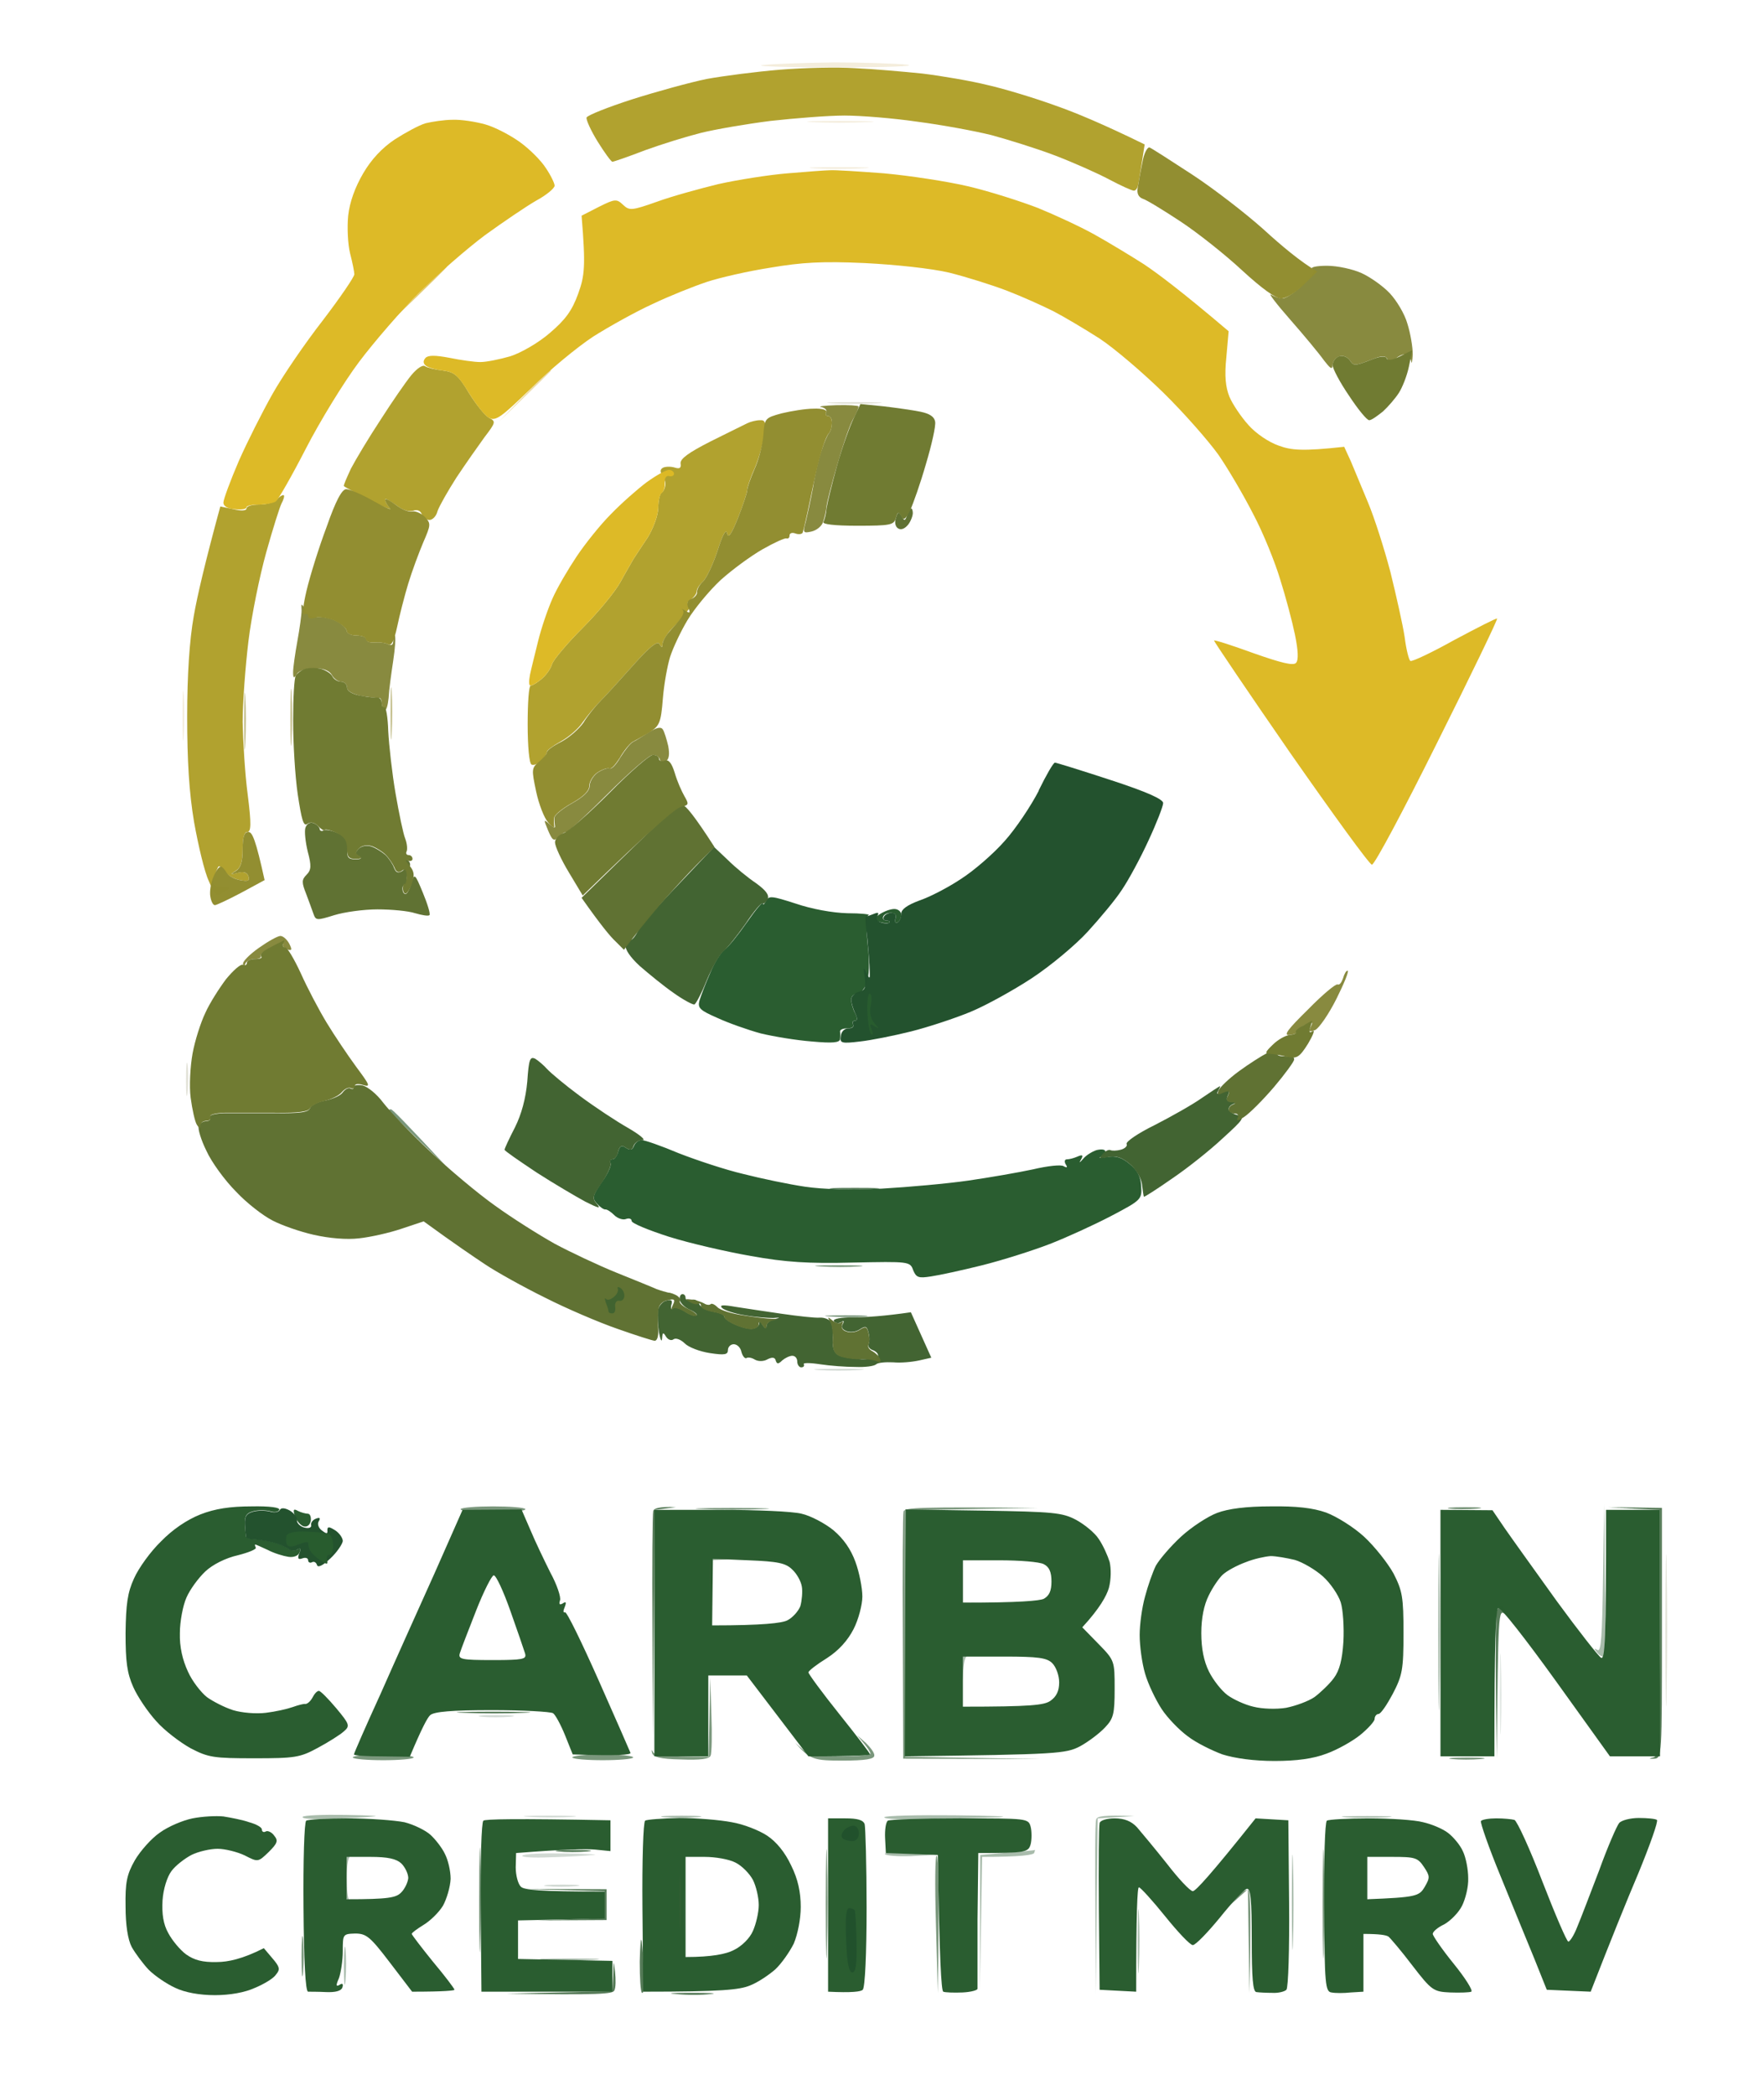 <svg version="1.2" xmlns="http://www.w3.org/2000/svg" viewBox="0 0 458 544" width="458" height="544">
	<title>carbon-credit-mrv</title>
	<style>
		.s0 { opacity: .14;fill: #2e573c } 
		.s1 { opacity: .22;fill: #cfb063 } 
		.s2 { opacity: .25;fill: #89895f } 
		.s3 { opacity: .41;fill: #2e5c35 } 
		.s4 { opacity: .64;fill: #2f5d33 } 
		.s5 { opacity: .82;fill: #315e34 } 
		.s6 { opacity: .95;fill: #838536 } 
		.s7 { opacity: .99;fill: #295c2f } 
		.s8 { opacity: .99;fill: #b1a12e } 
		.s9 { opacity: .99;fill: #918d30 } 
		.s10 { opacity: 1;fill: #707b32 } 
		.s11 { opacity: .24;fill: #406147 } 
		.s12 { opacity: .51;fill: #dcba54 } 
		.s13 { opacity: .62;fill: #9f9644 } 
		.s14 { opacity: .75;fill: #dbb941 } 
		.s15 { opacity: .99;fill: #416331 } 
		.s16 { opacity: .99;fill: #22512d } 
		.s17 { opacity: .99;fill: #5f7132 } 
		.s18 { opacity: .99;fill: #ddba26 } 
	</style>
	<g id="Background">
		<path id="Path 0" class="s0" d="m389.4 439.5c0 9.4 0.2 13.4 0.3 9 0.2-4.4 0.2-12.1 0-17-0.1-4.9-0.3-1.4-0.3 8z"/>
		<path id="Path 1" class="s1" d="m198 16.9c-2.5 0.3 6.1 0.6 19 0.6 12.9 0 21.3-0.3 18.5-0.7-2.8-0.3-11.3-0.6-19-0.6-7.7 0.1-16 0.4-18.5 0.7zm13 14.8c3.6 0.2 9.9 0.2 14 0 4.1-0.1 1.2-0.3-6.5-0.3-7.7 0-11.1 0.1-7.5 0.3z"/>
		<path id="Path 2" class="s2" d="m432.4 423.5c0 17.6 0.2 24.6 0.3 15.5 0.2-9.1 0.2-23.5 0-32-0.1-8.5-0.3-1.1-0.3 16.5z"/>
		<path id="Path 3" class="s3" d="m373.4 423.5c0 18.1 0.2 25.8 0.3 17 0.2-8.8 0.2-23.6 0-33-0.1-9.4-0.3-2.1-0.3 16zm42.8-13.8c-0.2 15.1-0.5 19.2-1.4 18.7-1-0.6-1-0.4-0.1 0.7 0.7 0.8 1.5 1.2 1.8 0.9 0.2-0.3 0.4-9.3 0.2-20l-0.2-19.5z"/>
		<path id="Path 4" class="s4" d="m376.5 391.7c1.6 0.2 4.8 0.2 7 0 2.2-0.2 0.9-0.4-3-0.4-3.9 0-5.6 0.2-4 0.4zm0.5 65c1.9 0.2 5.3 0.2 7.5 0 2.2-0.2 0.6-0.4-3.5-0.4-4.1 0-5.9 0.2-4 0.4z"/>
		<path id="Path 5" class="s5" d="m424.3 391.7l6.7 0.3c0 61.7-0.1 64-1.8 64.3q-1.8 0.4 0.3 0.3c2-0.1 2-0.8 2-32.6v-32.5l-14-0.2zm-35.7 26.7c-0.2 0.7-0.3 9.5-0.2 19.7l0.2 18.5c0.4-38.2 0.4-39 2.2-37.5 1.6 1.3 1.7 1.3 0.7-0.3-0.6-0.9-1.3-1.7-1.8-1.7-0.4 0-0.9 0.5-1.1 1.3z"/>
		<path id="Path 6" class="s6" d="m340.7 69.8c0.9 0.5 0.2 1.7-2.5 4.2-2 2-4.4 3.5-5.2 3.5-0.8 0-2.2-0.5-3-1-0.8-0.5 1.4 2.4 5 6.5 3.6 4.1 7.5 8.8 8.7 10.5 1.7 2.2 2.2 2.6 2.3 1.3 0-1 0.8-2 1.8-2.3 0.9-0.3 2.1 0.2 2.7 1.1 0.9 1.4 1.3 1.4 5 0 3.2-1.3 4.1-1.4 4.7-0.4 0.6 1 1 1 2 0.1 0.6-0.7 1.8-1.3 2.5-1.3 0.7 0 1.5 0.8 1.7 1.8 0.1 0.9 0.3 0.1 0.4-1.8 0-1.9-0.6-5.5-1.4-8-0.7-2.5-2.8-6-4.6-7.9-1.8-1.9-5.1-4.2-7.3-5.2-2.2-1-6.2-1.9-9-1.9-2.7 0-4.4 0.4-3.8 0.8z"/>
		<path id="Path 7" class="s7" d="m374 424v32h14c0-30.7 0.4-38.2 1-38.5 0.6-0.3 7.3 8.3 15 19l14 19.5h13v-64h-14c0 34.7-0.3 38.9-1.3 38.4-0.6-0.3-5.8-6.9-11.5-14.7-5.6-7.8-11.7-16.3-13.5-18.9l-3.2-4.7-13.5-0.1zm-324 48.1c-2.5 0.5-6.3 2.1-8.5 3.7-2.2 1.5-5.1 4.8-6.5 7.2-2.1 3.7-2.5 5.8-2.4 12 0 4.8 0.6 8.6 1.6 10.5 0.9 1.6 2.9 4.3 4.4 5.9 1.6 1.6 4.7 3.7 6.9 4.7 2.5 1.2 6.3 1.9 10.3 1.9 3.9 0 7.8-0.7 10.4-1.9 2.4-1 4.9-2.5 5.5-3.5 1.1-1.3 0.9-2-1-4.2l-2.2-2.6c-5.5 2.8-9.3 3.6-12.2 3.6-3.7 0.1-5.9-0.5-8-2-1.5-1.1-3.6-3.6-4.6-5.5-1.3-2.3-1.7-5-1.5-8.5 0.2-3 1.2-6.1 2.3-7.6 1.1-1.5 3.5-3.3 5.2-4.2 1.8-0.9 4.9-1.6 6.8-1.6 1.9 0 5.1 0.8 7 1.7 3.5 1.8 3.5 1.8 6.3-0.9 2.2-2.2 2.5-2.9 1.4-4.2-0.6-0.9-1.7-1.4-2.2-1.1-0.5 0.3-1 0.1-1-0.5 0-0.6-1.5-1.4-3.3-1.9-1.7-0.6-4.8-1.2-6.7-1.5-1.9-0.2-5.5 0-8 0.5z"/>
		<path id="Path 8" class="s8" d="m202.5 18.1c-6.1 0.5-14.6 1.6-19 2.4-4.4 0.9-13.1 3.3-19.4 5.3-6.2 2-11.5 4.1-11.8 4.7-0.2 0.5 1.1 3.4 2.9 6.3 1.8 2.9 3.5 5.2 3.8 5.2 0.3 0 4.1-1.3 8.5-3 4.4-1.6 10.9-3.6 14.5-4.5 3.6-0.9 11.7-2.3 18-3.1 6.3-0.7 15-1.4 19.3-1.4 4.2 0 12.8 0.7 18.9 1.6 6.2 0.8 14.9 2.4 19.3 3.5 4.4 1.2 11.8 3.5 16.5 5.3 4.7 1.8 11 4.6 14 6.2 3 1.6 5.9 2.9 6.4 2.9 0.5 0 1-0.7 1.1-1.5 0.2-0.8 0.6-3.5 1-6l0.7-4.5c-10.6-5.2-18-8.3-23.2-10.1-5.2-1.9-13.1-4.3-17.5-5.3-4.4-1.1-12.1-2.4-17-3-4.9-0.5-12.8-1.2-17.5-1.4-4.7-0.3-13.4-0.1-19.5 0.4z"/>
		<path id="Path 9" class="s9" d="m296.6 42.2c-0.5 2.4-1 5.3-1.2 6.5-0.3 1.5 0.2 2.5 1.3 2.9 1 0.3 5.4 3 9.8 5.9 4.4 2.9 11.6 8.6 16 12.7 5 4.6 8.8 7.4 10.2 7.3 1.2 0 3.8-1.6 5.7-3.5l3.6-3.5c-4.3-2.5-9.3-6.7-14-11-4.7-4.2-13-10.6-18.5-14.2-5.5-3.6-10.5-6.8-11-7-0.6-0.2-1.5 1.5-1.9 3.9z"/>
		<path id="Path 10" class="s10" d="m363.5 92.5c-2 1-3.2 1.2-3.5 0.5-0.3-0.7-1.9-0.5-4.5 0.6-3.7 1.4-4.1 1.4-5 0-0.6-0.9-1.8-1.4-2.8-1.1-0.9 0.3-1.7 1.3-1.7 2.3 0 0.9 1.9 4.5 4.3 8 2.3 3.5 4.6 6.3 5.2 6.3 0.6 0 2.1-1.1 3.6-2.3 1.4-1.3 3.2-3.4 4.1-4.8 0.9-1.4 2.1-4.4 2.6-6.8 0.5-2.3 0.8-4.2 0.8-4.2-0.1 0-1.5 0.7-3.1 1.5z"/>
		<path id="Path 11" class="s1" d="m211.5 43.7c3.3 0.2 8.9 0.2 12.5 0 3.6-0.2 0.9-0.3-6-0.3-6.9 0-9.8 0.1-6.5 0.3zm-164.1 142.3c0 5.8 0.1 8 0.3 5 0.2-3 0.2-7.8 0-10.5-0.2-2.8-0.3-0.3-0.3 5.5z"/>
		<path id="Path 12" class="s11" d="m212.5 355.7c2.8 0.2 7.5 0.2 10.5 0 3-0.2 0.8-0.3-5-0.3-5.8 0-8.3 0.1-5.5 0.3zm-87.5 90c1.9 0.2 5.3 0.2 7.5 0 2.2-0.2 0.6-0.4-3.5-0.4-4.1 0-5.9 0.2-4 0.4zm12.5 26c3.3 0.2 8.3 0.2 11 0 2.8-0.2 0.1-0.3-6-0.3-6.1 0-8.3 0.1-5 0.3zm-1.9 10.1c-0.2 0.4 3 0.6 7.2 0.4 4.3-0.1 9.3-0.4 11.2-0.6 1.9-0.1-1.3-0.3-7.2-0.4-5.9-0.1-10.9 0.1-11.2 0.6zm6.4 7.9c1.9 0.2 5.3 0.2 7.5 0 2.2-0.2 0.6-0.4-3.5-0.4-4.1 0-5.9 0.2-4 0.4z"/>
		<path id="Path 13" class="s2" d="m216 104.7c3 0.2 8.2 0.2 11.5 0 3.3-0.2 0.8-0.3-5.5-0.3-6.3 0-9 0.1-6 0.3zm-167.7 175.8c0 3.9 0.2 5.2 0.4 3 0.2-2.2 0.2-5.4 0-7-0.2-1.6-0.4 0.1-0.4 4z"/>
		<path id="Path 14" class="s3" d="m78.6 471.8c-0.2 0.4 3 0.6 7.2 0.4 4.3-0.1 9.3-0.4 11.2-0.6 1.9-0.1-1.3-0.3-7.2-0.4-5.9-0.1-10.9 0.1-11.2 0.5zm93.9 0c2.2 0.2 6 0.2 8.5 0 2.5-0.2 0.7-0.4-4-0.4-4.7 0-6.7 0.2-4.5 0.4zm57.1 0c-0.2 0.5 5.1 0.7 11.7 0.5 6.7-0.1 14.9-0.4 18.2-0.5 3.3-0.2-2-0.4-11.7-0.5-9.7-0.1-17.9 0.1-18.2 0.5zm55 0.6c-0.3 0.7-0.3 11.1-0.2 23.2l0.1 22 0.5-45.5 9.5-0.6c-7.9-0.3-9.7 0-9.9 0.9zm64.9-0.6c2.7 0.2 7.5 0.2 10.5 0 3-0.2 0.8-0.3-5-0.3-5.8 0-8.3 0.1-5.5 0.3zm-14.1 21.8c0 11 0.2 15.7 0.3 10.5 0.2-5.2 0.2-14.2 0-20-0.1-5.8-0.3-1.5-0.3 9.5zm-105.6-12.2c0.4 0.4 3.4 0.6 6.7 0.5l6-0.3c-10.4-0.8-13.1-0.7-12.7-0.2zm31.7-0.4l-7 0.6-0.1 35 0.6-34.5c10.1 0 13.2-0.5 13.5-1 0.2-0.6 0.3-0.9 0.2-0.8-0.1 0.1-3.3 0.4-7.2 0.7zm33.9 23.1c0 7.4 0.1 10.4 0.3 6.5 0.2-3.9 0.2-9.9 0-13.5-0.2-3.6-0.3-0.4-0.3 7zm-206.1 6.5c0 4.4 0.2 6 0.4 3.5 0.2-2.5 0.2-6.1 0-8-0.2-1.9-0.4 0.1-0.4 4.5zm52.2-1.8c3.3 0.2 8.9 0.2 12.5 0 3.6-0.2 0.9-0.3-6-0.3-6.9 0-9.8 0.1-6.5 0.3z"/>
		<path id="Path 15" class="s12" d="m136 102.8l-6.5 6.7c10.5-10.1 13.5-13.1 13.5-13.2 0-0.2-0.1-0.3-0.3-0.3-0.1 0-3.2 3-6.7 6.8z"/>
		<path id="Path 16" class="s13" d="m75.4 186.5c0 6.6 0.1 9.1 0.3 5.5 0.2-3.6 0.2-9 0-12-0.2-3-0.3-0.1-0.3 6.5zm26-1c0 6.1 0.1 8.3 0.3 5 0.2-3.3 0.2-8.3 0-11-0.2-2.8-0.3-0.1-0.3 6zm-38 2c0 6.6 0.1 9.1 0.3 5.5 0.2-3.6 0.2-9 0-12-0.2-3-0.3-0.1-0.3 6.5z"/>
		<path id="Path 17" class="s4" d="m101 288.3c0 0.1 3.5 3.6 7.7 7.7l7.8 7.5c-11.2-12-14.6-15.5-15-15.5-0.3 0-0.5 0.1-0.5 0.2zm112 40.5c3 0.2 7.5 0.2 10 0 2.5-0.2 0-0.3-5.5-0.3-5.5 0-7.5 0.1-4.5 0.3zm2.5 13c2.8 0.2 6.8 0.2 9 0 2.2-0.2-0.1-0.3-5-0.3-4.9 0-6.8 0.1-4 0.3zm-95.9 50c-0.2 0.5 3.6 0.8 8.4 0.8 4.8 0 8.6-0.3 8.4-0.8-0.2-0.4-4-0.7-8.4-0.7-4.3 0-8.1 0.3-8.4 0.7zm62.9 0c4.4 0.2 11.4 0.2 15.5 0 4.1-0.1 0.5-0.3-8-0.3-8.5 0-11.9 0.2-7.5 0.3zm52.1 0.6c-0.2 0.7-0.3 15.4-0.2 32.7l0.1 31.5 36 0.1-35.5-0.6v-64l34.5-0.6c-30.5-0.3-34.6-0.1-34.9 0.9zm-50.4 53.4l-0.2 10.3c-11.7 0-14.2-0.4-14.5-1.3-0.3-0.6-0.4-0.5-0.2 0.3 0.3 1.1 2.1 1.6 7.5 1.7 5 0.2 7.4-0.1 7.7-1 0.3-0.6 0.4-5.5 0.2-10.7l-0.3-9.5zm40 6.7c1 1.2 1.8 2.4 1.8 2.8 0 0.4-3.5 0.7-7.7 0.7-5.9 0-8.3-0.4-9.8-1.7l-2-1.8c3.8 4.4 4.9 4.6 12.3 4.6 5.9 0 8.2-0.4 8.2-1.3 0.1-0.7-1-2.1-2.2-3.3l-2.3-2zm-132.6 3.8c0.2 0.4 3.8 0.7 7.9 0.7 4.1 0 7.7-0.3 7.9-0.7 0.2-0.4-3.3-0.8-7.9-0.8-4.6 0-8.1 0.4-7.9 0.8zm57 0c0.2 0.4 3.8 0.7 7.9 0.7 4.1 0 7.7-0.3 7.9-0.7 0.2-0.4-3.3-0.8-7.9-0.8-4.6 0-8.1 0.4-7.9 0.8zm-24.2 37.2c0 12.2 0.2 16.9 0.3 10.5 0.2-6.3 0.2-16.2 0-22-0.1-5.7-0.3-0.6-0.3 11.5zm90 1c0 12.7 0.2 17.7 0.3 11 0.2-6.6 0.2-16.9 0-23-0.1-6-0.3-0.6-0.3 12zm129 0c0 12.7 0.2 17.7 0.3 11 0.2-6.6 0.2-16.9 0-23-0.1-6-0.3-0.6-0.3 12zm-100.4 4.8l0.5 18.2c0.4-27.1 0.1-35.3-0.3-35.7-0.4-0.3-0.5 7.5-0.2 17.5zm78.4-7l-1.9 2.2 4.5-4 0.4 27c0.5-20.1 0.2-26.3-0.2-26.7-0.5-0.4-1.7 0.2-2.8 1.5zm-243.1 15.7c0 4.7 0.2 6.5 0.4 4 0.2-2.4 0.2-6.3 0-8.5-0.2-2.2-0.4-0.1-0.4 4.5z"/>
		<path id="Path 18" class="s14" d="m108.5 76.3l-7 7.2c11.3-10.8 14.5-14.1 14.5-14.2 0-0.2-0.1-0.3-0.3-0.3-0.1 0-3.4 3.3-7.2 7.3z"/>
		<path id="Path 19" fill-rule="evenodd" class="s5" d="m222 308.4c5.8 0 8 0.1 5 0.3-3 0.2-7.8 0.2-10.5 0-2.8-0.2-0.3-0.3 5.5-0.3zm-46.5 82.9l-5.5 0.7-0.5 59.5-0.1-29c-0.1-15.9 0-29.5 0.2-30.2 0.2-0.7 1.6-1.2 5.9-1zm-47.5 53.1c8.5 0 12.1 0.2 8 0.3-4.1 0.2-11.1 0.2-15.5 0-4.4-0.1-1-0.3 7.5-0.3zm21 35.9c4.1 0 5.7 0.2 3.5 0.4-2.2 0.2-5.6 0.2-7.5 0-1.9-0.2-0.1-0.4 4-0.4zm-13.5 10.1l22 0.1v8l-18 0.1 17.5-0.6v-7zm31.1 13.6c0.2 1.4 0.5 5.1 0.6 8.2 0.2 3.1 0 5.4-0.5 5.2-0.4-0.2-0.6-3.9-0.6-8.1 0.1-4.3 0.3-6.7 0.5-5.3zm-6.9 8c0.2 1.9 0.2 4.1-0.2 4.8-0.4 0.9-4 1.2-28 0.8l27.5-0.6 0.2-4.2c0.1-4 0.1-4.1 0.5-0.8zm19.8 5.4c4.9 0 7.2 0.1 5 0.3-2.2 0.3-6.3 0.3-9 0-2.8-0.2-0.9-0.3 4-0.3z"/>
		<path id="Path 20" class="s6" d="m213.3 105.7c0.9 0.2 1.5 0.8 1.2 1.3-0.3 0.5-0.1 1 0.5 1 0.6 0 1 0.8 1 1.7 0 1-0.3 2.3-0.8 2.8-0.4 0.5-1.3 2.6-1.9 4.5-0.7 1.9-1.7 6.2-2.2 9.5-0.6 3.3-1.5 7.3-1.9 9-0.8 2.8-0.7 3 1.5 2.5 1.3-0.3 2.7-1.4 3-2.5 0.4-1.1 0.8-2.9 0.9-4 0.1-1.1 1.3-5.8 2.7-10.5 1.3-4.7 3.1-10 4-11.8 1-1.7 1.7-3.4 1.6-3.7-0.1-0.2-2.6-0.4-5.8-0.3-3.1 0.1-4.8 0.3-3.9 0.5zm-135 52.8c0 1.1-0.5 4.7-1.1 8-0.6 3.3-1.1 6.9-1.1 8 0 1.6 0.2 1.7 1 0.5 0.5-0.9 2.4-1.5 4.5-1.5q3.6 0 4.6 1.8c0.5 0.9 1.6 1.7 2.4 1.7 0.8 0 1.5 0.7 1.5 1.5 0 0.9 1.4 1.7 3.7 2.2 2.1 0.3 4.1 0.6 4.5 0.5 0.5-0.1 0.8 0.5 0.8 1.3 0 0.8 0.3 1.7 0.7 1.9 0.5 0.2 0.9-1.2 1.1-3.2 0.1-2.1 0.7-6.4 1.2-9.7 0.5-3.3 0.7-6.2 0.4-6.5-0.2-0.3-0.4 0.3-0.4 1.3 0 1.1-0.4 1.4-1.3 1-0.6-0.4-2.2-0.6-3.5-0.5-1.2 0.1-2.2-0.2-2.2-0.8 0-0.6-1.1-1-2.5-1-1.4 0-2.6-0.6-2.6-1.3-0.1-0.6-1.3-1.8-2.8-2.5-1.4-0.7-3.5-1.1-4.6-1-1.2 0.3-2.5-0.4-3.2-1.7-1.2-2-1.2-2-1.1 0zm90.2 31.6c-1.6 1-3.4 2.2-4.1 2.5-0.7 0.3-2.1 2.1-3.3 4-1.1 1.9-2.3 3.2-2.8 2.9-0.4-0.2-1.7 0.2-3 1-1.2 0.8-2.2 2.4-2.2 3.5q0 2-4.5 4.5c-2.5 1.4-4.6 3.1-4.6 3.7-0.1 0.7 0 1.7 0.1 2.3 0.1 0.6-0.5 0.3-1.4-0.5-1.6-1.4-1.6-1.3-0.4 1.6 1.1 2.6 1.5 2.9 2.6 1.8 0.7-0.8 1.7-1.4 2.2-1.4 0.4 0 5.3-4.5 10.8-10 5.5-5.5 10.7-10 11.6-10 0.9 0 1.7 0.5 1.8 1.2 0.2 0.6 0.9 0.9 1.5 0.5 0.9-0.5 1.1-1.8 0.7-4-0.4-1.7-1-3.7-1.4-4.3-0.5-0.8-1.6-0.5-3.6 0.7zm-101.3 56c-2.4 1.7-4.3 3.6-4.1 4.2q0.2 1.3 0.6-0.1c0.2-0.6 1.3-1.2 2.4-1.2 1.1 0 1.8-0.3 1.6-0.8-0.3-0.4 1-1.4 2.8-2.2 1.8-0.8 3.2-1.2 3-0.8-0.2 0.5 0.3 1 1.1 1.3 1.2 0.4 1.3 0.1 0.5-1.5-0.6-1.1-1.6-2-2.3-2-0.7 0-3.2 1.4-5.6 3.1zm281.5 7.9c-0.4 1.1-0.9 1.8-1.4 1.6-0.4-0.3-3.9 2.6-7.7 6.5-5.3 5.2-6.5 6.8-4.8 6.6 1.1-0.1 2-0.4 1.7-0.7-0.2-0.3 0.8-1.1 2.1-1.8 2.2-1 2.4-1 1.7 0.4-0.6 1.3-0.3 1.4 1.2 0.8 1-0.5 3.5-4.1 5.5-8.1 2-4 3.3-7.2 2.9-7.3-0.4 0-0.9 0.9-1.2 2z"/>
		<path id="Path 21" fill-rule="evenodd" class="s7" d="m206.6 234.6c4.1 1.4 9.5 2.4 13.4 2.5 3.6 0 6.1 0.3 5.5 0.5-0.6 0.3-0.7 3-0.2 7.7 0.5 4.6 0.4 8.2-0.3 10-0.5 1.5-1.7 2.7-2.5 2.7-0.8 0-1.5 0.7-1.5 1.5 0 0.8 0.4 2.4 1 3.5q1 2 0 2c-0.6 0-0.8 0.4-0.5 1 0.3 0.6-0.4 1-1.5 1-1.1 0-1.9 0.3-1.9 0.8 0.1 0.4 0.1 1.3 0 2-0.1 0.9-1.9 1.1-7.3 0.6-4-0.3-10-1.3-13.3-2.1-3.3-0.9-8.4-2.7-11.2-4-4.6-2-5.2-2.6-4.7-4.5 0.4-1.3 1.6-4.5 2.8-7.2 1.1-2.7 2.8-5.4 3.7-6 0.9-0.6 3.5-3.8 5.8-7.1 2.3-3.3 4.2-5.6 4.2-5 0 0.6 0.3 0.3 0.8-0.6 0.7-1.4 1.5-1.3 7.7 0.7zm25.6 1.4c1 0 1.8 0.7 1.8 1.5 0 0.8-0.4 1.7-1 2-0.6 0.3-0.8-0.2-0.5-1 0.3-0.9-0.1-1.5-1.2-1.5-0.9 0-1.8 0.4-2 1-0.2 0.6 0.2 1 0.9 1 0.6 0 0.9 0.2 0.7 0.5-0.2 0.3-1.3 0.2-2.4-0.1-2-0.7-2-0.7 0-2.1 1.1-0.7 2.7-1.3 3.7-1.3zm-65.6 60c0.8 0 5.1 1.5 9.6 3.4 4.6 1.8 12.1 4.3 16.8 5.4 4.7 1.2 11.9 2.7 16 3.3 4.7 0.7 12.2 0.9 20 0.5 6.9-0.4 17-1.3 22.5-2.1 5.5-0.8 13-2.1 16.7-2.9 3.8-0.9 7.4-1.3 8-0.8q1.3 0.7 0.5-0.5c-0.4-0.7-0.3-1.3 0.3-1.3 0.6 0 1.8-0.3 2.7-0.7 1.4-0.6 1.6-0.4 1 0.7q-0.9 1.5 0.5-0.1c0.7-0.9 2.3-1.9 3.5-2.3 1.3-0.3 2.3-0.2 2.3 0.4 0 0.6-0.6 1.2-1.3 1.4-0.6 0.3 0.2 0.2 1.8 0 2.2-0.4 3.8 0.1 5.8 1.8 2 1.6 2.9 3.3 3 5.8 0.2 3.4 0 3.6-7.8 7.7-4.4 2.3-11.6 5.6-16 7.3-4.4 1.7-12.3 4.2-17.5 5.5-5.2 1.3-11.2 2.6-13.3 2.9-3.2 0.5-3.8 0.3-4.6-1.6-0.8-2.3-1.1-2.3-15.7-2-11.5 0.3-17.5-0.1-26.4-1.7-6.3-1.1-15.9-3.3-21.3-5-5.3-1.7-9.7-3.5-9.7-4.1 0-0.6-0.7-0.8-1.5-0.5-0.8 0.3-2.2-0.2-3-1-0.8-0.8-1.8-1.5-2.3-1.5-0.4 0.1-1.4-0.6-2.2-1.5-1.3-1.4-1.2-2 1.2-5.5 1.6-2.2 2.6-4.4 2.3-5-0.3-0.6-0.1-1 0.5-1 0.6 0 1.2-0.9 1.5-2 0.4-1.5 0.9-1.8 2-1 1.1 0.7 1.7 0.6 2.1-0.5 0.3-0.8 1.2-1.5 2-1.5zm-101.4 95.1c4.9-0.1 7.6 0.3 7.3 0.9-0.3 0.6-1.3 0.7-2.2 0.4-1-0.3-2.9-0.4-4.3-0.1-2 0.5-2.5 1.2-2.4 3.4 0.1 1.5 0.2 3 0.3 3.3 0 0.3 1.1 0.6 2.4 0.6 1.2 0.1 3.3 0.4 4.7 0.8 1.4 0.4 3.1 1.1 3.8 1.6 0.6 0.6 1.7 0.7 2.4 0.3q1.2-0.8 0.6 0.7c-0.3 0.9-1.5 1.4-2.9 1.2-1.3-0.2-3.7-0.9-5.4-1.8-1.7-0.8-3.1-1.4-3.2-1.4-0.2 0-0.1 0.3 0.1 0.8 0.3 0.4-1.9 1.3-4.7 2-3.1 0.7-6.5 2.4-8.4 4.2-1.8 1.7-4 4.7-4.9 6.8-0.9 2-1.7 6.2-1.7 9.2-0.1 3.6 0.7 7 2.1 10 1.1 2.5 3.4 5.4 4.9 6.6 1.5 1.1 4.6 2.7 6.8 3.4 2.3 0.7 5.9 1 8.5 0.7 2.5-0.3 5.6-1 7-1.5 1.4-0.5 2.9-0.9 3.3-0.8 0.5 0 1.3-0.7 1.8-1.6 0.5-1 1.2-1.8 1.7-1.8 0.4 0 2.4 2 4.5 4.5 3.5 4.2 3.6 4.6 2 6-1 0.9-4 2.8-6.8 4.3-4.6 2.5-5.9 2.7-16.5 2.7-10.5 0-11.9-0.2-16.5-2.6-2.7-1.5-6.8-4.6-8.9-7-2.2-2.4-4.9-6.4-6-8.9-1.6-3.6-2-6.5-2-14 0.1-7.5 0.5-10.5 2.2-14.2 1.2-2.7 4.3-7 7-9.6 3-3.1 6.7-5.6 10.2-7 3.8-1.5 7.8-2.1 13.3-2.1zm264.7 0c6.7-0.1 11 0.4 14.4 1.6 2.7 1 7.2 3.8 9.9 6.3 2.7 2.5 6.1 6.8 7.6 9.5 2.3 4.5 2.6 6.1 2.6 15.5 0 9.5-0.3 11-2.8 15.8-1.5 2.8-3.1 5.2-3.7 5.2-0.5 0-1 0.6-1 1.3 0 0.6-1.7 2.5-3.8 4.2-2 1.6-5.9 3.8-8.7 4.8-3.4 1.3-7.7 1.9-13.5 1.9-5.4 0-10.3-0.7-13.5-1.7-2.7-1-6.8-3-9-4.7-2.2-1.6-5.3-4.8-6.8-7.1-1.5-2.3-3.5-6.4-4.3-9.2-0.8-2.7-1.4-7.2-1.4-10 0-2.7 0.6-7.2 1.4-10 0.7-2.7 2-6.4 2.8-8 0.9-1.6 3.8-5 6.5-7.5 2.7-2.5 7-5.3 9.4-6.2 2.9-1.1 7.6-1.7 13.9-1.7zm-12.4 17.7c-1 0.9-2.7 3.4-3.7 5.5-1.2 2.4-1.9 5.8-1.9 9.7q0 6 2 10c1.1 2.2 3.2 4.9 4.8 6.1 1.5 1.1 4.5 2.5 6.7 3 2.3 0.6 6 0.7 8.5 0.3 2.5-0.5 5.8-1.7 7.4-2.8 1.6-1.2 3.9-3.4 5-4.9 1.5-2 2.2-4.8 2.5-9.5 0.2-3.7-0.1-8.3-0.7-10.2-0.6-1.9-2.7-5-4.6-6.7-2-1.8-5.3-3.7-7.3-4.3-2.1-0.5-4.9-1-6.3-1-1.4 0.1-4.3 0.7-6.5 1.6-2.2 0.8-4.8 2.2-5.9 3.2zm-240.1-16.5c0.8 0.4 2 0.7 2.5 0.7 0.6 0 0.9 0.8 0.8 1.8-0.2 1.1-0.9 1.7-1.8 1.5-0.8-0.2-1.8-1.3-2.3-2.6-0.6-1.8-0.4-2.1 0.8-1.4zm42.7-0.3l15.3-0.1 2.3 5.3c1.2 2.9 3.6 7.9 5.2 11.1 1.7 3.1 2.8 6.4 2.5 7.2q-0.5 1.5 0.7 0.8c0.9-0.6 1-0.3 0.5 1-0.4 0.9-0.4 1.5 0.1 1.3 0.4-0.3 4.3 7.7 8.7 17.6 4.4 9.9 8.1 18.4 8.3 18.9 0.1 0.5-3.2 0.8-15 0.4l-2-5c-1.1-2.7-2.5-5.3-3.1-5.7-0.7-0.4-7.8-0.8-15.9-0.8-10.4 0-15 0.4-16 1.3-0.7 0.6-2.2 3.4-5.3 10.8l-7.2-0.1c-4 0-7.3-0.2-7.3-0.5 0-0.3 3.1-7.4 6.9-15.7 3.7-8.4 10.1-22.6 14.1-31.5zm-0.7 37.2c-0.5 1.6 0.4 1.8 8.5 1.8 8.1 0 8.9-0.2 8.4-1.8-0.3-1-2-5.9-3.8-11-1.8-5.1-3.7-9.2-4.3-9.2-0.5 0-2.6 4.1-4.6 9.2-2 5.1-3.9 10-4.2 11zm50.5-37.2h17c9.3 0 18.9 0.4 21.2 1 2.3 0.5 6.1 2.5 8.3 4.3 2.6 2.2 4.5 4.9 5.7 8.2 1 2.7 1.8 6.8 1.8 9 0 2.1-1 6-2.3 8.5-1.5 2.9-3.8 5.5-6.9 7.5-2.6 1.6-4.8 3.3-4.8 3.7 0 0.4 3.6 5.3 8 10.8 4.4 5.5 8 10.2 8 10.5 0 0.2-3.6 0.5-16 0.5l-16-21h-10v21h-14zm15 30c13.2 0 18.1-0.6 19.5-1.3 1.4-0.7 2.9-2.4 3.4-3.7 0.4-1.4 0.6-3.7 0.4-5-0.2-1.4-1.3-3.4-2.5-4.5-1.7-1.7-3.8-2.1-11.3-2.4l-9.3-0.4zm50.2-30.1l20.1 0.3c18.3 0.3 20.6 0.5 24.2 2.4 2.2 1.2 4.9 3.4 5.9 5 1.1 1.6 2.3 4.3 2.8 5.9 0.4 1.7 0.4 4.6-0.2 6.8-0.6 2-2.3 5.2-6.9 10.2l4.2 4.3c4.2 4.3 4.2 4.4 4.2 11.7 0 6.5-0.3 7.7-2.5 10-1.4 1.5-4.3 3.7-6.5 4.9-3.7 1.9-5.7 2.1-45.5 2.6zm14.9 24.2c14.7 0 19.9-0.5 21-1 1.4-0.8 2-2 2-4.5 0-2.5-0.6-3.8-2-4.5-1.1-0.6-6.3-1-11.5-1h-9.5zm0 27c17.7 0 21.1-0.4 22.7-1.5 1.6-1.1 2.3-2.6 2.3-4.8 0-1.8-0.8-4-1.8-5-1.4-1.4-3.7-1.7-12.5-1.7h-10.7zm-159.6 29c5.5 0 12.1 0.5 14.6 1 2.4 0.6 5.5 2.1 6.8 3.3 1.3 1.2 3 3.4 3.7 4.9 0.8 1.5 1.5 4.4 1.5 6.5-0.1 2.1-1 5.2-2 7-1.1 1.8-3.4 4-5.1 5-1.6 1-3 2-3 2.3 0 0.2 2.5 3.5 5.5 7.2 3.1 3.7 5.6 7 5.6 7.3 0 0.2-2.5 0.5-11 0.5l-5.8-7.6c-5.1-6.7-6.1-7.5-9-7.5-3.2 0.1-3.2 0.2-3.2 4.6 0 2.4-0.5 5.6-1 7-0.8 1.8-0.8 2.3 0.2 1.7 0.7-0.5 1-0.2 0.7 0.7-0.3 0.9-1.8 1.3-4.2 1.2-2.1-0.1-4.2-0.1-4.7-0.1-0.7 0-1.1-8.1-1.2-21.9-0.1-12 0.2-22.1 0.7-22.5 0.4-0.3 5.3-0.6 10.9-0.6zm-0.4 21c10.9 0 12.9-0.4 14.2-1.8 0.9-0.9 1.7-2.6 1.8-3.7 0-1.1-0.8-2.8-1.8-3.8-1.3-1.2-3.5-1.7-8-1.7h-6.2zm68.5-20.5v8l-4-0.4c-2.2-0.2-7.8-0.1-20.5 0.9l-0.1 3.7c0 2.1 0.6 4.3 1.3 5 0.8 0.9 4.5 1.3 21.8 1.3v7l-22.5 0.5v10l24.5 0.5v8h-34l-0.2-21.9c-0.1-12 0.2-22.1 0.7-22.5 0.4-0.4 8.1-0.6 33-0.1zm17.9-0.6c4.4 0 10.5 0.5 13.6 1.1 3 0.5 7.1 2.1 9.2 3.5 2.4 1.6 4.6 4.3 6.2 7.7 1.8 3.6 2.5 7 2.5 10.8 0 3.2-0.8 7.1-1.8 9.5-1.1 2.2-3.2 5.2-4.8 6.7-1.6 1.4-4.5 3.4-6.6 4.2-2.7 1.1-7.2 1.6-27.7 1.6l-0.2-21.9c-0.1-12 0.2-22.1 0.7-22.5 0.4-0.3 4.4-0.6 8.9-0.7zm1.6 36.1c6.9 0 10.6-0.8 12.5-1.8 2.1-1 4.2-3.1 5-5 0.8-1.8 1.5-4.8 1.5-6.7 0-2-0.7-4.9-1.5-6.5-0.9-1.7-2.9-3.7-4.5-4.5-1.7-0.9-5.3-1.5-8-1.5h-5zm37-36h4.5c3.1 0 4.6 0.4 5 1.5 0.2 0.8 0.5 10.6 0.5 21.7 0 11.8-0.4 20.7-1 21.3-0.5 0.5-2.8 0.8-9 0.5zm34.1 0c17.7 0 17.9 0 18.5 2.2 0.3 1.2 0.3 3.3 0 4.5-0.6 2.1-1.2 2.3-13.6 2.3l-0.2 17.2c0 9.5 0 17.6 0 18 0.1 0.4-1.7 0.9-3.9 1-2.3 0.1-4.5 0-5-0.2-0.5-0.3-1-8.4-1.4-35.5l-13.5-0.5-0.2-3.9c-0.1-2.1 0.2-4.1 0.7-4.5 0.4-0.3 8.8-0.6 18.6-0.6zm40.3 0c2.5 0 4.3 0.7 5.8 2.3 1.2 1.4 4.7 5.6 7.8 9.5 3 3.9 6 7.1 6.7 7.1 0.7 0 4.6-4.2 16.3-18.9l8.5 0.5 0.2 21.5c0.1 11.8-0.2 21.9-0.7 22.5-0.5 0.5-2.2 0.9-3.7 0.8-1.6 0-3.4-0.1-4.1-0.2-0.9-0.1-1.2-3.6-1.2-13.6 0-10.4-0.3-13.5-1.3-13.2-0.7 0.2-3.8 3.5-7 7.5-3.2 3.9-6.3 7.1-7 7.1-0.7 0-3.9-3.4-7.2-7.5-3.3-4.1-6.4-7.5-6.8-7.5-0.4 0-0.7 6.1-0.7 27.1l-9.5-0.5-0.2-21c-0.1-11.6 0-21.6 0.2-22.3 0.2-0.7 1.9-1.2 3.9-1.2zm66 0c5.5 0 11.9 0.4 14.1 1 2.2 0.5 5.1 1.7 6.5 2.8 1.3 1 3.1 3.1 3.8 4.7 0.8 1.6 1.4 4.8 1.4 7 0.1 2.2-0.7 5.4-1.6 7.2-0.9 1.8-3 3.9-4.6 4.8-1.7 0.8-3 1.9-3 2.5 0 0.5 2.4 4 5.4 7.7 3 3.7 5.1 7 4.6 7.3-0.5 0.2-2.9 0.3-5.5 0.2-4.3-0.2-4.8-0.5-9.8-7-2.8-3.7-5.7-7.1-6.2-7.5-0.6-0.4-2.3-0.7-6.5-0.7v15l-3.3 0.2c-1.8 0.2-4 0.2-5 0-1.6-0.2-1.8-2.1-1.9-22.1-0.1-12 0.2-22.1 0.7-22.5 0.4-0.3 5.3-0.6 10.9-0.6zm-0.4 21c12.7-0.5 13.5-0.8 14.9-3.2 1.4-2.4 1.4-2.8-0.2-5.2-1.6-2.4-2.3-2.6-8.2-2.6h-6.5zm33.5-21c1.9 0 4 0.2 4.7 0.4 0.7 0.3 4 7.5 7.3 16.1 3.3 8.5 6.3 15.5 6.7 15.5 0.4 0 1.5-1.7 2.3-3.8 0.9-2.1 3.4-8.7 5.7-14.7 2.2-6.1 4.6-11.6 5.2-12.3 0.6-0.7 2.9-1.3 5.1-1.3 2.2 0 4.3 0.2 4.7 0.5 0.4 0.3-1.8 6.5-4.8 13.8-3.1 7.3-7.1 17.2-12.4 30.8l-11.4-0.5-3.2-8c-1.8-4.4-5.8-14.1-8.8-21.5-3.1-7.5-5.3-13.9-5.1-14.3 0.3-0.4 2.1-0.7 4-0.7z"/>
		<path id="Path 22" class="s15" d="m176.1 229.7c-5.2 5.4-9.9 10.8-10.5 12.1-0.6 1.2-1.4 2.2-1.8 2.2-0.5 0-1 0.7-1.3 1.5-0.3 0.9 1.1 3 3.6 5.3 2.3 2 6.2 5.2 8.8 7 2.5 1.8 5 3.1 5.4 3 0.4-0.2 1.9-3 3.2-6.3 1.4-3.3 3.3-6.7 4.3-7.5 1-0.8 3.6-4.1 5.8-7.2 2.1-3.2 4.1-5.5 4.4-5.3 0.3 0.3 0.8-0.2 1.3-1 0.5-1.1-0.4-2.3-3-4.2-2.1-1.4-5.4-4.1-7.3-6l-3.6-3.4zm-39.2 51.1c-0.4 4.4-1.5 8.5-3.2 11.9-1.5 2.9-2.7 5.5-2.7 5.8 0 0.3 3.8 2.9 8.3 5.9 4.5 2.9 10.3 6.3 12.7 7.6 3.4 1.7 4.1 1.9 3 0.6-1.3-1.5-1.2-2 1.3-5.6 1.5-2.2 2.5-4.5 2.2-5-0.2-0.6 0-1 0.5-1 0.6 0 1.3-0.9 1.5-2 0.4-1.5 0.9-1.8 2-1 1.1 0.7 1.7 0.6 2-0.5 0.3-0.8 1.3-1.5 2.3-1.5 1 0-0.7-1.4-3.8-3.2-3-1.7-8.6-5.4-12.5-8.3-3.8-2.8-7.6-6-8.5-7-0.8-0.9-2.2-2.1-3-2.6-1.4-0.7-1.7 0.1-2.1 5.9zm175.1 4.3c-2.4 1.7-7.9 4.8-12.2 7-4.3 2.1-7.5 4.3-7.3 4.9 0.3 0.5-0.4 1.2-1.5 1.5-1.1 0.3-2.3 0.3-2.7 0.1-0.4-0.2-1.3 0.2-2 1-1.1 1.2-0.8 1.3 1.5 0.8 2-0.4 3.5 0.1 5.5 1.8 1.6 1.3 3 3.6 3.2 5.3 0.2 1.6 0.4 3.1 0.5 3.2 0 0.2 3.3-1.9 7.3-4.7 4-2.7 9.9-7.4 13.2-10.5 5.5-5 5.8-5.5 3.8-6-1.2-0.3-2.3-1-2.3-1.5 0-0.6 0.6-1.2 1.3-1.4 0.7-0.3 0.5-0.5-0.5-0.5-1.3-0.1-1.5-0.6-1-1.7 0.6-1.3 0.4-1.5-1.3-0.8-1.4 0.6-1.8 0.5-1.2-0.4 0.3-0.7 0.6-1.2 0.5-1.2-0.2 0-2.3 1.4-4.8 3.1zm-135.5 52.3c0 0.8 1.2 2 2.5 2.6 1.4 0.6 2.2 1.3 1.8 1.5-0.4 0.3-1.8-0.2-3-1-1.2-0.8-2.6-1.2-3.1-0.8-0.4 0.5-0.6 0-0.4-0.9 0.4-1.2 0-1.5-1.3-1.1-1 0.2-2 1.4-2.2 2.6-0.1 1.2 0 3.8 0.3 5.7 0.4 1.9 0.7 2.6 0.8 1.5 0.1-1.6 0.3-1.7 1-0.5 0.5 0.8 1.4 1.2 2 0.7 0.6-0.4 1.9 0.1 2.9 1.1 1 1 3.9 2.1 6.5 2.5 3.9 0.6 4.7 0.4 4.7-0.8 0-0.8 0.7-1.5 1.5-1.5 0.9 0 1.8 0.9 2 2 0.3 1.1 0.9 1.8 1.3 1.6 0.4-0.3 1.4-0.1 2.2 0.4 0.9 0.5 2.3 0.5 3.3-0.1 1.2-0.6 1.9-0.5 2.1 0.3 0.3 1 0.7 1 1.7 0 0.7-0.6 1.9-1.2 2.6-1.2 0.8 0 1.3 0.7 1.3 1.5 0 0.8 0.5 1.5 1 1.5 0.6 0 0.9-0.3 0.7-0.8-0.3-0.4 1.6-0.4 4.2 0 2.6 0.4 6.7 0.7 9.2 0.7 2.5 0.1 4.9-0.2 5.4-0.7 0.4-0.4 2.3-0.6 4.4-0.5 2 0.2 5-0.1 6.8-0.5l3.1-0.7-5.3-11.8c-6.9 1-11.5 1.3-14.7 1.3-3.5 0-5.6 0.4-5.3 1 0.3 0.5 1.1 0.7 1.8 0.3q1.2-0.8 0.5 0.5c-0.5 0.7-0.1 1.4 1 1.8 1 0.4 2.5 0.2 3.5-0.5 1.4-0.9 1.8-0.8 2.2 0.9 0.3 1.1 0.3 2.4 0 3-0.2 0.5 0.2 1.2 1 1.5 0.9 0.3 1.5 0.9 1.5 1.5 0 0.5-1.9 0.9-4.2 0.9-2.3-0.1-5-0.5-6-1-1.2-0.6-1.7-1.9-1.6-4.2 0.2-1.7-0.1-3.8-0.5-4.5-0.3-0.6-1.7-1.2-2.9-1.1-1.2 0.1-5.6-0.4-9.8-1-4.1-0.6-9.5-1.4-12-1.8-3.4-0.6-4.3-0.5-3.5 0.3 0.6 0.6 3.3 1.5 6 1.9 2.8 0.5 6.1 0.7 7.3 0.7 1.9-0.2 1.9-0.1 0.2 0.3-1.1 0.3-2 1.1-2 1.7q0 1.3-1-0.2-0.9-1.5-0.9-0.3c-0.1 0.7-1 1.3-2.1 1.3-1.1 0-3.1-0.6-4.5-1.3-1.4-0.6-2.5-1.5-2.5-2 0-0.4-1.3-0.9-3-1.2-1.6-0.3-3.2-1.2-3.5-2-0.2-0.8-1.1-1.3-2-1-0.8 0.3-1.5 0-1.5-0.5 0-0.6-0.3-1-0.8-1-0.5 0-0.8 0.6-0.7 1.4z"/>
		<path id="Path 23" class="s8" d="m106.8 97.4c-1.4 1.7-5 6.9-8 11.6-3.1 4.7-6.5 10.4-7.7 12.7-1.1 2.4-2 4.4-1.8 4.5 0.1 0.2 3.1 1.8 6.7 3.6 3.6 1.9 5.9 2.8 5.2 2-0.7-0.7-1.2-1.6-1.2-2.1 0-0.4 1.2 0.3 2.8 1.4 1.6 1.3 3.4 1.9 4.5 1.5 1-0.4 1.9 0 2.2 0.9 0.3 0.8 1.2 1.5 2 1.5 0.8 0 1.8-1 2.1-2.3 0.4-1.2 2.6-5.1 4.9-8.7 2.4-3.6 5.7-8.3 7.3-10.5 2.9-3.8 3-4.1 1.2-5-1.1-0.6-3.4-3.5-5.2-6.4-2.8-4.7-3.8-5.5-6.8-5.9-1.9-0.2-4-0.7-4.6-1.1-0.6-0.5-2.1 0.5-3.6 2.3zm87.2 12.5c-0.8 0.4-5.1 2.5-9.5 4.7-5.7 2.9-7.9 4.5-7.8 5.7 0.2 1.2-0.2 1.5-1.5 1.1-0.9-0.3-2.3-0.3-3 0-0.8 0.4-0.9 1-0.2 2.1 0.6 0.8 0.9 2.1 0.7 2.7-0.1 0.7-0.5 1.5-1 1.8-0.4 0.3-0.8 2.1-0.8 4-0.1 2-1.3 5.2-2.7 7.5-1.5 2.2-3.1 4.7-3.7 5.6-0.5 0.9-2.1 3.6-3.4 6-1.3 2.4-5.7 7.8-9.8 11.9-4.1 4.1-7.7 8.4-8 9.5-0.3 1.1-1.5 2.8-2.7 3.8-1.2 1-2.4 1.7-2.8 1.7-0.5 0-0.8 4.5-0.8 10 0 5.7 0.4 10.2 1 10.5 0.6 0.3 1.7-0.2 2.5-1 0.8-0.8 1.5-1.8 1.5-2.3 0-0.4 1.6-1.6 3.6-2.7 2-1.1 4.6-3.3 5.7-5 1.2-1.7 3.3-4.2 4.7-5.6 1.4-1.4 5.2-5.6 8.5-9.3 4.1-4.6 6.2-6.3 6.7-5.4 0.6 1 0.8 1 0.8 0 0-0.6 0.9-2.2 2-3.5 1.2-1.2 2.7-2.9 3.4-3.7 0.7-0.8 1.7-2.2 2.2-3 0.7-1.2 0.5-1.3-0.6-0.7-0.8 0.5-0.7 0.3 0.2-0.5 1-0.7 1.7-1.7 1.7-2.3 0-0.6 0.7-1.7 1.6-2.5 0.9-0.8 2.6-4.4 3.8-8 1.3-4.2 2.2-5.8 2.5-4.5 0.3 1.4 1.1 0.2 2.8-4 1.3-3.3 2.4-6.6 2.4-7.3 0-0.6 0.8-3.1 1.9-5.5 1-2.3 2.1-6.1 2.5-8.5 0.5-3.6 0.3-4.2-1.1-4.1-1 0-2.5 0.4-3.3 0.8zm-122 19.7c-0.7 0.8-2.8 1.4-4.7 1.4-1.8 0-3.3 0.4-3.3 1 0 0.6-1.3 0.7-3.4 0.2l-3.4-0.7c-4 14.7-6 23.3-6.9 28.5-1.1 6.2-1.7 15.2-1.7 26 0 11.6 0.5 19.8 1.8 27.5 1.1 6.1 2.7 12.9 3.8 15.2 1.6 3.9 2 4.2 3.8 3 2-1.2 2-1.2-0.5-1.5-2.1-0.2-2.4-0.6-1.9-2.5 0.4-1.2 0.9-2.4 1.1-2.7 0.3-0.3 1 0.3 1.6 1.2 0.7 1 2.4 2 4 2.3 2.1 0.4 2.6 0.2 2.2-1q-0.5-1.5-2.8-0.9c-1.9 0.5-2 0.4-0.5-0.5 1.3-0.8 1.8-2.4 1.8-5.6 0-2.9 0.4-4.5 1.2-4.5 1 0 1.1-2 0.1-9.8-0.7-5.3-1.2-13.8-1.3-18.7 0-4.9 0.7-14.4 1.5-21 0.8-6.6 2.9-16.9 4.6-23 1.7-6.1 3.5-11.8 4-12.8 0.5-0.9 0.8-1.9 0.6-2.1-0.2-0.2-1 0.2-1.7 1z"/>
		<path id="Path 24" class="s16" d="m269.7 205.3c-2 3.9-6 9.9-8.9 13.1-2.9 3.3-8 7.7-11.3 9.8-3.3 2.2-8.1 4.7-10.8 5.6-3.2 1.2-4.7 2.3-4.7 3.4 0 1-0.4 2-1 2.3-0.5 0.3-0.8-0.2-0.5-1 0.3-0.9-0.1-1.5-1-1.5-0.8 0-1.7 0.4-2 1-0.3 0.6 0 1 0.7 1 0.6 0 0.9 0.2 0.7 0.5-0.2 0.3-1.2 0.3-2.1 0-1.1-0.3-1.5-1-1-1.7 0.5-0.9 0.2-1-1-0.5-1 0.4-1.9 0.7-2 0.7-0.2 0 0 2.6 0.4 5.8 0.3 3.1 0.6 6.8 0.6 8.2 0.1 2.3 0 2.3-0.9 0.5-0.7-1.6-0.8-1.3-0.4 1.2 0.4 2.7 0.1 3.4-1.5 3.8-1.1 0.3-2 1.2-2 2 0 0.8 0.5 2.4 1 3.5q1 2 0 2c-0.5 0-0.8 0.4-0.5 1 0.3 0.6-0.3 1-1.2 1-1.1 0-1.9 0.9-2 2-0.3 1.8 0.1 2 5 1.4 2.8-0.3 8.8-1.5 13.2-2.6 4.4-1.1 11.4-3.4 15.5-5.1 4.1-1.7 11.3-5.7 16-8.8 4.7-3.1 11.2-8.5 14.4-12 3.2-3.5 7.3-8.4 8.9-10.9 1.7-2.5 4.8-8.2 6.9-12.8 2.1-4.5 3.8-8.9 3.8-9.7 0-1-4.2-2.9-13.7-6-7.6-2.5-14.1-4.5-14.4-4.5-0.4 0-2.3 3.3-4.2 7.2zm-197.1 186.8c-0.3 0.5-1.4 0.7-2.3 0.4-1-0.3-2.9-0.4-4.3-0.1-2 0.5-2.5 1.2-2.4 3.4 0.1 1.5 0.2 3 0.3 3.3 0 0.3 1.1 0.6 2.4 0.6 1.2 0.1 3.3 0.4 4.7 0.8 1.4 0.4 3.1 1.1 3.8 1.6 0.6 0.6 1.8 0.7 2.4 0.2 0.9-0.5 1-0.2 0.5 1-0.5 1.3-0.3 1.7 0.8 1.3 0.8-0.3 1.5-0.1 1.5 0.5 0 0.5 0.5 0.8 1 0.5 0.6-0.3 1.1 0.1 1.3 0.7 0.2 0.8 1.5 0.2 3.5-1.7 1.7-1.6 3.1-3.7 3.2-4.5 0-0.8-0.9-2.1-2-2.8-1.6-1-2-1-2 0 0.1 1-0.2 1-1.5 0-0.8-0.6-1.2-1.7-0.7-2.4q0.7-1.2-0.8-0.6c-0.8 0.3-1.4 1.1-1.2 1.7 0.1 0.6-0.6 0.9-1.8 0.6-1.1-0.3-2-1.2-1.9-2 0-0.8-0.9-1.9-2-2.5q-2-1-2.5 0z"/>
		<path id="Path 25" class="s17" d="m235.5 133.8c-0.5 1.5-0.7 1.5-1.4 0.2-0.7-1.2-1-1.2-1.5 0.5-0.4 1.2-0.1 2.3 0.6 2.7 0.8 0.5 1.8 0 2.6-1 0.7-0.9 1.2-2.3 1.2-3 0-0.6-0.2-1.2-0.4-1.2-0.2 0-0.7 0.8-1.1 1.7zm-63.2 78.7c-2.1 1.9-7.7 7.3-12.5 12l-8.8 8.6c5 7.1 7.5 10.1 8.8 11.3l2.2 2.2c2.7-3.7 6-7.7 9.1-11.4 3.1-3.6 7.6-8.5 10-10.9l4.4-4.4c-5.4-8.4-7.6-10.9-8.2-10.8-0.7 0-3 1.5-5 3.4zm-93 2.4c-0.3 0.9 0 3.7 0.6 6.2 1 3.7 0.9 4.8-0.3 6-1.3 1.3-1.3 2-0.1 5 0.7 1.9 1.6 4.3 1.9 5.2 0.6 1.7 0.9 1.7 5.4 0.3 2.6-0.8 7.6-1.5 11.2-1.5 3.6 0 8 0.4 9.8 1 1.7 0.5 3.4 0.8 3.7 0.5 0.3-0.3-0.5-2.9-1.7-5.8-2.1-5.1-2.2-5.1-3-2.5-0.4 1.6-1.1 2.8-1.5 2.8-0.5 0-0.8-0.6-0.8-1.4 0-0.8 0.4-1.1 1-0.8 0.5 0.4 0.6 0 0.3-0.8-0.3-0.8-0.1-2.3 0.3-3.3 0.6-1.1 0.5-2-0.3-2.5q-1.3-0.7-0.5 0.5c0.4 0.8 0 1.7-0.8 2.3-1.1 0.7-1.7 0.5-2.2-0.8-0.3-0.9-1.3-2.4-2.2-3.3-0.9-0.8-2.5-1.8-3.6-2.2-1.2-0.4-2.5-0.2-3.3 0.5-1.1 1.1-1.1 1.4 0 2q1.3 0.8-0.9 0.8c-1.9 0-2.3-0.5-2.1-2.8 0.1-2.3-0.4-3.1-2.5-4-1.5-0.7-3.2-1-3.7-0.7-0.5 0.3-1 0.1-1-0.4-0.1-0.5-0.8-1.2-1.6-1.5-0.9-0.3-1.7 0.1-2.1 1.2zm249.7 58.5c-1.4 0.7-4.7 2.8-7.3 4.7-2.6 1.9-5 4.2-5.3 5-0.5 1.2-0.2 1.3 1.2 0.6 1.5-0.6 1.8-0.5 1.2 0.8-0.6 1.1-0.3 1.6 1 1.7 0.9 0 1.1 0.2 0.5 0.5-0.7 0.2-1.3 0.8-1.3 1.4 0 0.5 0.7 1 1.5 1 0.9 0 1.2 0.5 0.8 1.2-0.4 0.8 0.2 0.7 1.7-0.3 1.4-0.9 4.9-4.4 7.8-7.8 2.8-3.3 5.2-6.6 5.2-7.1 0-0.6-0.3-0.9-0.7-0.9-0.5 0.1-1.6 0.1-2.5 0-1 0-1.6-0.6-1.3-1.1 0.2-0.6 0.3-1 0.2-0.9-0.1 0-1.3 0.6-2.7 1.2zm-237.2 8.8c0.1 0.5-0.2 0.7-0.8 0.4-0.5-0.3-1.4 0.2-2 1-0.5 0.8-2.5 1.7-4.4 2.1-1.9 0.3-3.8 1.2-4.1 2-0.4 1.1-2.6 1.4-9.2 1.3-4.9 0-10.7 0-13 0-2.5 0.1-4.1 0.5-3.8 1.1 0.3 0.5-0.2 1-1 1-0.8 0-1.7 0.6-1.9 1.2-0.3 0.7 0.6 3.7 2 6.5 1.3 2.9 4.8 7.7 7.7 10.6 2.8 3 7.1 6.3 9.5 7.5 2.3 1.2 7.1 2.9 10.7 3.7 4 0.9 8.5 1.3 11.8 0.9 2.8-0.3 7.8-1.4 11-2.5l5.7-1.9c8.1 5.9 13 9.2 16 11.2 3 2 10 5.9 15.5 8.6 5.5 2.8 13.9 6.4 18.8 8.1 4.8 1.7 9.2 3.1 9.7 3.1 0.6 0 1-1.2 0.9-2.8-0.1-1.5-0.1-3.7 0-5 0.1-1.4 0.9-2.4 2.4-2.7 1.8-0.5 2.1-0.2 1.4 1.2-0.5 1-0.5 1.5 0 1 0.4-0.4 1.8 0 3.1 0.8 1.2 0.8 2.5 1.3 3 1 0.4-0.2-0.5-1-2-1.7-1.5-0.7-2.5-1.6-2.3-2.1 0.3-0.4-0.1-1-0.7-1.4-0.7-0.4-1.7-0.8-2.3-0.8-0.5-0.1-1.9-0.5-3-0.9-1.1-0.5-5.8-2.4-10.5-4.3-4.7-1.9-11.9-5.3-16-7.5-4.1-2.3-11.1-6.7-15.5-9.9-4.4-3.1-12-9.5-17-14.2-4.9-4.6-10.3-10.3-12-12.5-1.7-2.3-4.1-4.2-5.4-4.5-1.3-0.2-2.4 0-2.3 0.4zm87.2 55.8c0.8 0.5 1.8 0.8 2.3 0.5 0.4-0.2 0.7 0 0.7 0.6 0 0.6 1.4 1.2 3 1.5 1.7 0.3 3 0.8 3 1.2 0 0.5 1.1 1.4 2.5 2 1.4 0.7 3.4 1.3 4.5 1.3 1.1 0 2-0.6 2-1.3q0-1.2 1 0.3 1 1.5 1 0.2c0-0.6 0.8-1.4 1.8-1.5 1.3-0.3 1.2-0.4-0.3-0.4-1.1 0-4.5-0.4-7.5-0.9-3-0.4-6.1-1.4-6.7-2.1-0.7-0.7-1.5-1.1-1.8-0.8-0.3 0.3-1.1 0.2-1.7-0.2-0.7-0.4-2.2-0.9-3.3-1-1.6-0.2-1.7-0.1-0.5 0.6zm36.5 5.1c0.5 0.8 0.8 3 0.7 4.7-0.1 2.3 0.3 3.6 1.6 4.2 0.9 0.5 3.3 0.9 5.2 0.9 1.9-0.1 4.1 0.2 4.8 0.6 0.7 0.3 1 0.1 0.7-0.7-0.2-0.6-1.1-1.5-2-2-0.8-0.4-1.3-1.1-1-1.7 0.3-0.6 0.3-1.9 0-3-0.4-1.7-0.8-1.8-2.2-0.9-1 0.7-2.6 0.9-3.5 0.5-1.1-0.3-1.5-1.1-1.1-1.9 0.3-0.6 0.2-0.9-0.3-0.5-0.5 0.5-1.5 0.2-2.3-0.5-1.2-1-1.3-0.9-0.6 0.3z"/>
		<path id="Path 26" class="s18" d="m110.5 32c-1.7 0.5-5.2 2.4-8 4.2-3.3 2.2-6.1 5.2-8.2 8.8-2.1 3.6-3.5 7.4-3.9 11-0.3 3-0.1 7.4 0.5 9.8 0.6 2.3 1.1 4.8 1.1 5.4 0 0.7-3.7 6.1-8.2 12-4.6 5.9-10.4 14.4-13 19-2.6 4.6-6.6 12.5-8.8 17.5-2.2 5.1-4 10-4 10.8 0 0.9 1.1 1.6 3 1.7 1.6 0.2 3 0 3-0.5 0-0.4 1.5-0.7 3.2-0.7 1.8 0 3.8-0.4 4.4-0.8 0.6-0.4 4.1-6.5 7.8-13.7 3.7-7.2 9.9-17.3 13.8-22.5 3.9-5.2 11-13.4 15.7-18.1 4.7-4.7 12.4-11.4 17.1-14.9 4.7-3.4 10.6-7.4 13.2-8.9 2.6-1.4 4.8-3.2 4.8-3.9 0-0.6-1-2.7-2.3-4.6-1.2-1.9-4.2-4.9-6.7-6.7-2.5-1.8-6.5-3.9-9-4.6-2.5-0.7-6.3-1.3-8.5-1.2-2.2 0-5.3 0.5-7 0.9zm94 13c-4.9 0.4-13.1 1.7-18 2.8-4.9 1.2-12.2 3.2-16 4.6-6.5 2.3-7.1 2.3-8.7 0.8-1.7-1.6-2.1-1.6-6.3 0.5l-4.5 2.3c1.1 13.2 0.8 15.6-0.9 20.3-1.6 4.4-3.3 6.7-7.4 10.2-2.9 2.5-7.4 5.1-10.2 6-2.8 0.8-6.2 1.5-7.8 1.5-1.5 0-5.1-0.5-8-1.1-3.7-0.7-5.5-0.7-6.2 0q-1 1.1 0 2c0.5 0.5 2.6 1.1 4.5 1.3 3 0.4 3.9 1.2 6.8 5.9 1.8 2.9 4.1 5.9 5.2 6.4 1.7 0.9 3.2-0.2 10.8-7.6 4.8-4.8 12.1-10.8 16.2-13.5 4.1-2.6 11.1-6.5 15.5-8.5 4.4-2.1 10.7-4.6 14-5.7 3.3-1.1 10.7-2.8 16.5-3.7 8.2-1.4 13.5-1.7 24.5-1.2 8 0.4 17.4 1.4 22 2.5 4.4 1.1 11.1 3.2 15 4.7 3.9 1.5 9.2 3.9 12 5.3 2.7 1.4 8.1 4.6 12 7.1 3.8 2.5 11.3 8.9 16.6 14.1 5.3 5.2 11.6 12.4 14.2 16 2.5 3.6 6.6 10.6 9.1 15.5 2.6 4.9 5.7 12.6 7 17 1.4 4.4 3.1 10.8 3.8 14.2q1.3 6.3 0.3 7.4c-0.7 0.8-3.9 0-11-2.5-5.5-2-10.1-3.5-10.3-3.3-0.1 0.1 8.8 13.3 19.8 29.2 11.1 15.9 20.6 29 21.2 29 0.7 0 8.3-14.3 17-31.8 8.7-17.4 15.7-31.9 15.5-32.1-0.1-0.2-5 2.3-11 5.5-5.9 3.3-11 5.7-11.5 5.5-0.4-0.2-1.1-3-1.5-6.2-0.5-3.3-2.2-10.8-3.7-16.9-1.6-6.1-4.2-14.2-5.8-18-1.6-3.8-3.6-8.7-4.5-10.8l-1.7-3.7c-10.9 1.2-13.7 0.9-17-0.3-2.6-0.9-6-3.2-7.9-5.4-1.9-2.1-4.1-5.4-4.9-7.3-1-2.5-1.3-5.4-0.8-10.2l0.6-6.8c-12-10.2-18.4-15-22-17.4-3.6-2.3-9.4-5.8-13-7.8-3.6-2-10.1-5-14.5-6.8-4.4-1.7-12.5-4.3-18-5.6-5.5-1.3-15.4-2.8-22-3.4-6.6-0.5-12.9-0.9-14-0.8-1.1 0-6.1 0.4-11 0.8z"/>
		<path id="Path 27" class="s9" d="m203 107.3c-4.4 1.2-4.5 1.3-4.8 5.7-0.2 2.5-1.2 6.4-2.3 8.8-1 2.3-1.9 4.8-1.9 5.5 0 0.6-1.1 3.9-2.4 7.2-1.7 4.2-2.5 5.4-2.8 4-0.3-1.3-1.2 0.3-2.5 4.5-1.2 3.6-2.9 7.2-3.8 8-0.9 0.8-1.6 2.1-1.5 2.8 0 0.6-0.7 1.4-1.5 1.7q-1.5 0.5-0.8 2.3c0.6 1.3 0.4 1.5-0.7 0.8-0.8-0.5-1.2-0.6-0.8-0.3 0.5 0.4 0.2 1.4-0.5 2.3-0.6 0.8-2 2.4-3 3.5-0.9 1-1.7 2.5-1.7 3.2 0 0.9-0.2 0.9-0.8-0.1-0.5-0.9-2.6 0.8-6.7 5.4-3.3 3.7-7.1 7.9-8.5 9.3-1.4 1.4-3.5 4-4.5 5.7-1.1 1.6-3.7 3.9-5.8 5-2 1-3.7 2.2-3.7 2.7 0 0.4-0.9 1.5-2.1 2.5-1.9 1.6-1.9 2-0.7 7.7 0.7 3.3 2.1 6.9 3.1 8 0.9 1.1 1.7 1.6 1.6 1-0.1-0.6-0.1-1.6 0-2.2 0-0.7 2.1-2.4 4.6-3.8q4.5-2.5 4.5-4.5c0-1.1 1-2.7 2.2-3.5 1.3-0.8 2.6-1.2 3-1 0.5 0.3 1.6-1 2.7-2.7 1-1.8 2.5-3.6 3.2-4.1 0.8-0.4 2.7-1.5 4.4-2.5 2.7-1.7 3.1-2.4 3.6-8.8 0.3-3.8 1.2-8.7 1.9-10.9 0.7-2.2 2.7-6.5 4.5-9.5 1.8-3 5.7-7.7 8.6-10.4 3-2.7 7.9-6.3 10.9-8 3-1.7 5.8-3 6.2-2.8 0.5 0.1 0.8-0.2 0.8-0.8 0-0.6 0.7-0.8 1.5-0.5 0.8 0.3 1.7 0.2 1.9-0.2 0.2-0.5 1.1-4.4 2-8.8 0.9-4.4 2.1-9.8 2.8-12 0.6-2.2 1.5-4.5 2-5 0.5-0.5 0.8-1.8 0.8-2.7 0-1-0.4-1.8-1-1.8-0.6 0-0.8-0.5-0.5-1 0.3-0.6-1.1-1-3.3-0.9-2 0-5.7 0.6-8.2 1.2zm-118.2 29.5c-2 5.3-4.3 12.7-5.2 16.5-0.9 3.8-1.2 6.5-0.6 6.2 0.5-0.3 1-0.1 1 0.5 0 0.6 0.8 0.7 1.8 0.4 0.9-0.4 3.2 0 5 0.7 1.7 0.8 3.2 2 3.2 2.7 0 0.6 1.1 1.2 2.5 1.2 1.4 0 2.5 0.4 2.5 1 0 0.6 1 0.9 2.3 0.8 1.2-0.1 2.8 0.1 3.5 0.5 0.8 0.5 1.5-0.8 2.3-4.5 0.6-2.9 1.9-8 2.9-11.3 1-3.3 2.8-8.1 3.9-10.7 2-4.6 2-4.9 0.4-6.6-1-1-2.5-1.6-3.3-1.4-0.8 0.2-2.7-0.5-4.2-1.7-1.6-1.2-2.8-1.8-2.8-1.3 0 0.4 0.5 1.3 1.2 2.1 0.7 0.7-1.2-0.1-4.2-1.8-3-1.7-6.2-3.1-7.1-3.1-1.1 0-2.7 2.9-5.1 9.8zm-21.8 83.7c0 3.2-0.5 4.8-1.7 5.6-1.6 0.9-1.5 1 0.5 0.5q2.2-0.6 2.7 0.9c0.4 1.2-0.1 1.4-2.2 1-1.6-0.3-3.1-1.2-3.5-2-0.5-0.8-1.1-1.5-1.5-1.5-0.5 0-1.3 1.2-1.9 2.7-0.7 1.6-1 3.8-0.8 5 0.2 1.3 0.7 2.3 1.2 2.3 0.4 0 3.4-1.4 6.8-3.2l6.1-3.3c-2.3-10.5-3.2-12.5-4.2-12.5-1.1 0-1.5 1.2-1.5 4.5z"/>
		<path id="Path 28" class="s10" d="m221.6 108.7c-1 2.1-3 7.6-4.3 12.3-1.3 4.7-2.5 9.6-2.7 11-0.1 1.4-0.5 2.9-0.8 3.5-0.4 0.6 2.8 1 8.8 1 8.6 0 9.5-0.2 10-2 0.5-1.7 0.7-1.7 1.4-0.5 0.6 1.2 1.1 0.9 2.3-1.5 0.8-1.7 2.7-7.1 4.1-12 1.5-5 2.6-9.9 2.4-11-0.2-1.3-1.4-2.1-3.8-2.6-1.9-0.4-6.2-1-9.5-1.4l-6.1-0.6zm-142.5 65c-0.9 0.3-1.9 1.1-2.3 1.7-0.4 0.6-0.7 5.8-0.7 11.6 0 5.8 0.5 14.4 1.2 19.2 1 6.6 1.5 8.5 2.5 7.7q1.3-0.9 2.8 0.6c0.8 0.8 1.6 1.3 1.7 1 0.1-0.3 1.5 0 3 0.7 2.1 1 2.8 2 2.8 4 0 2.2 0.4 2.8 2.2 2.8q2.2 0 1-0.8c-1.1-0.6-1.1-0.9 0-2 0.7-0.7 2.1-0.9 3.3-0.5 1.1 0.4 2.7 1.4 3.5 2.2 0.9 0.9 1.9 2.4 2.3 3.3 0.4 1.2 1.1 1.5 1.9 0.9 0.9-0.7 1.3-0.3 1.3 1.4 0 1.3-0.3 2.2-0.5 2-0.3-0.2-0.5 0.3-0.5 1.1 0 0.8 0.3 1.4 0.7 1.4 0.4 0 1.2-1.2 1.7-2.8 0.7-2.1 0.5-3.1-0.8-4.6-0.9-1-1.1-1.6-0.4-1.2 0.7 0.3 1.3 0.1 1.3-0.4 0-0.6-0.5-1-1-1-0.6 0-0.8-0.5-0.5-1 0.2-0.6 0.1-2-0.4-3.3-0.5-1.2-1.6-6.5-2.5-11.7-0.9-5.2-1.7-12.5-1.9-16.2-0.1-3.6-0.6-6.4-1-6.2-0.4 0.2-0.7-0.3-0.7-1.1 0-0.8-0.5-1.4-1.1-1.4-0.5 0.1-2.5-0.1-4.5-0.5-2.1-0.4-3.4-1.2-3.4-2.1 0-0.8-0.7-1.5-1.5-1.5-0.9 0-1.9-0.6-2.3-1.4-0.4-0.8-1.9-1.7-3.2-2-1.4-0.3-3.2-0.2-4 0.1zm79.2 32.1c-5.4 5.4-10.8 10.2-12 10.5-1.2 0.4-2.2 1.5-2.2 2.4 0 1 1.6 4.5 3.6 7.8l3.6 6c18-17.5 24.3-22.8 25.5-23 2.1-0.5 2.1-0.7 0.9-2.8-0.7-1.2-1.9-3.9-2.5-6-0.8-2.6-1.6-3.6-2.6-3.2-0.9 0.3-1.5 0-1.5-0.5 0-0.6-0.7-1-1.6-1-0.8 0-5.9 4.4-11.2 9.8zm-88 40.1c-1.9 0.9-3 1.9-2.5 2.4 0.4 0.4-0.3 0.7-1.5 0.7-1.2 0-2.2 0.4-2.2 1 0 0.5-0.5 0.8-1 0.5-0.6-0.3-2.5 1.4-4.4 3.7-1.8 2.4-4.3 6.3-5.4 8.8-1.2 2.5-2.7 7.2-3.3 10.5-0.6 3.3-0.9 8.5-0.5 11.5 0.4 3 1.1 6.2 1.6 7q0.9 1.5 0.9 0.2c0-0.6 0.7-1.2 1.6-1.2 0.8 0 1.2-0.5 1-1-0.3-0.6 1.2-1 3.7-1.1 2.3 0 8.2 0 13 0 6.2 0.1 8.9-0.3 9.2-1.2 0.3-0.6 2-1.5 3.8-1.9 1.8-0.4 3.8-1.4 4.5-2.3 0.7-0.8 1.7-1.3 2.3-1 0.5 0.3 1 0 1-0.5 0-0.6 0.9-0.7 2.2-0.3 2 0.6 1.7 0-1.8-4.7-2.2-3-5.7-8.2-7.7-11.5-2-3.3-5-9-6.7-12.8-1.7-3.7-3.5-6.7-4-6.7-0.6 0-0.8-0.5-0.6-1 0.3-0.6 0.4-1 0.3-0.9-0.1 0.1-1.7 0.8-3.5 1.8zm268 20.4c-1.3 0.6-2.1 1.4-1.9 1.7 0.3 0.3-0.4 0.6-1.5 0.7-1.1 0.1-3.1 1.2-4.4 2.5-2.1 2-2.2 2.4-0.7 2.4 1 0.1 3 0.4 4.5 0.8 2.4 0.5 3.1 0.1 5.3-3.4 1.3-2.2 1.9-3.7 1.2-3.3-0.8 0.6-1 0.3-0.6-1 0.3-0.9 0.5-1.7 0.5-1.7-0.1 0-1.2 0.6-2.4 1.3z"/>
		<path id="Path 29" class="s11" d="m177.4 497c0 5.8 0.1 8 0.3 5 0.2-3 0.2-7.8 0-10.5-0.2-2.8-0.3-0.3-0.3 5.5z"/>
		<path id="Path 30" class="s3" d="m249.3 405.4c-0.4 0.7-0.5 3.5-0.3 6.2l0.5 4.9h20.5l-20-0.5v-11l20.5-0.6c-18.2-0.4-20.7-0.1-21.2 1zm-59.8 17.3c2.7 0.2 6.8 0.2 9 0 2.2-0.2-0.1-0.3-5-0.3-5 0-6.8 0.1-4 0.3zm-52.5 7.1c0 0.9-2.7 1.3-9.8 1.4l-9.7 0.2c14.8 0.5 19.2 0.3 19.9-0.3 0.6-0.6 0.7-1.4 0.3-1.8-0.4-0.5-0.7-0.2-0.7 0.5zm112.3 0.6c-0.3 0.7-0.4 4-0.1 7.2l0.4 5.9c0.4-12.3 0.7-13.6 2.1-13.9 1.7-0.3 1.7-0.4 0-0.5-1 0-2 0.5-2.4 1.3zm-160 52c-0.4 0.7-0.5 3.5-0.3 6.1 0.3 2.7 0.9 4.9 1.5 5 0.5 0.1 0.7 0 0.2-0.2-0.4-0.2-0.7-2.8-0.7-5.8 0-3.5 0.5-5.7 1.2-5.9 1-0.4 1-0.5 0-0.5-0.7-0.1-1.6 0.5-1.9 1.3z"/>
		<path id="Path 31" class="s4" d="m184.4 405.3c-0.3 0.8-0.3 4.9-0.1 9.3l0.3 7.9 0.4-17.5 18.5-0.6c-16.2-0.3-18.7-0.1-19.1 0.9zm70.1 38.4c2.8 0.2 7.5 0.2 10.5 0 3-0.2 0.8-0.3-5-0.3-5.8 0-8.2 0.1-5.5 0.3z"/>
		<path id="Path 32" class="s5" d="m176.4 494c0 6.3 0.1 8.8 0.3 5.5 0.2-3.3 0.2-8.5 0-11.5-0.2-3-0.3-0.3-0.3 6z"/>
		<path id="Path 33" class="s7" d="m225.2 263.1c0.2 2.8 0.6 5.3 1.1 5.5 0.4 0.2 0.4-0.4 0-1.4-0.6-1.3-0.4-1.5 0.7-0.8 1.3 0.9 1.3 0.7 0-0.8-1-1.1-1.3-2.8-0.9-4.7 0.3-1.6 0.2-2.9-0.3-2.9-0.5 0-0.7 2.3-0.6 5.1zm-150.8 135.6c-0.2 0.7-0.2 1.7 0.1 2.3q0.5 1 3 0c1.4-0.6 2.5-0.8 2.5-0.5 0 0.3 0.1 1 0.3 1.6 0.1 0.6 1.3 1.9 2.6 2.8 2 1.4 2.3 1.4 2 0.1-0.2-0.8 0.1-1.4 0.6-1.3 0.6 0.1 1-1.1 1-2.5 0-1.5-0.6-2.8-1.2-3-0.7-0.1-1.6-0.3-2-0.3-0.5-0.1-2.5-0.2-4.7-0.3-2.3 0-4 0.4-4.2 1.1z"/>
		<path id="Path 34" class="s15" d="m160.4 334.6c0.2 0.5-0.2 1.5-1 2.1-0.8 0.7-1.7 1-2.1 0.5-0.3-0.4-0.3 0.1 0 1 0.4 1 0.7 2 0.7 2.3 0 0.3 0.4 0.5 1 0.5 0.6 0 0.9-0.8 0.7-1.8-0.1-0.9 0.4-1.6 1-1.5 0.7 0.2 1.3-0.3 1.4-1.1 0.1-0.8-0.4-1.8-1-2.2-0.6-0.4-0.9-0.3-0.7 0.2z"/>
		<path id="Path 35" class="s16" d="m219.1 475.3c-0.6 0.6-0.8 1.6-0.3 2 0.4 0.4 1.5 0.7 2.5 0.7 1 0 1.7-0.8 1.7-2 0-1.1-0.6-2-1.4-2-0.8 0-1.9 0.6-2.5 1.2zm0.6 28.5c0.2 5.8 0.7 8.3 1.6 8.3 0.9 0 1.2-2.1 1.1-7.8-0.1-4.2-0.3-8-0.5-8.3-0.1-0.3-0.8-0.6-1.4-0.6-0.8 0-1.1 2.5-0.8 8.4z"/>
		<path id="Path 36" class="s18" d="m167.9 125.2c-2.4 1.8-6.6 5.5-9.3 8.3-2.7 2.7-6.7 7.7-8.9 11-2.2 3.3-5.1 8.2-6.3 11-1.2 2.7-2.9 7.7-3.7 11-0.8 3.3-1.8 7.2-2.1 8.7-0.3 1.6-0.3 2.8 0.1 2.8 0.5 0 1.7-0.7 2.9-1.7 1.2-1 2.4-2.7 2.7-3.8 0.3-1.1 3.9-5.4 8-9.5 4.1-4.1 8.5-9.5 9.8-11.9 1.3-2.4 2.9-5.1 3.4-6 0.6-0.9 2.2-3.4 3.7-5.6 1.4-2.3 2.6-5.5 2.7-7.5 0-1.9 0.4-3.7 0.9-4 0.5-0.3 0.9-1.5 0.8-2.6-0.1-1.3 0.4-2 1.1-1.8 0.7 0.2 1.3-0.1 1.3-0.6 0-0.5-0.6-1-1.3-1-0.8 0-3.3 1.4-5.8 3.2z"/>
	</g>
</svg>